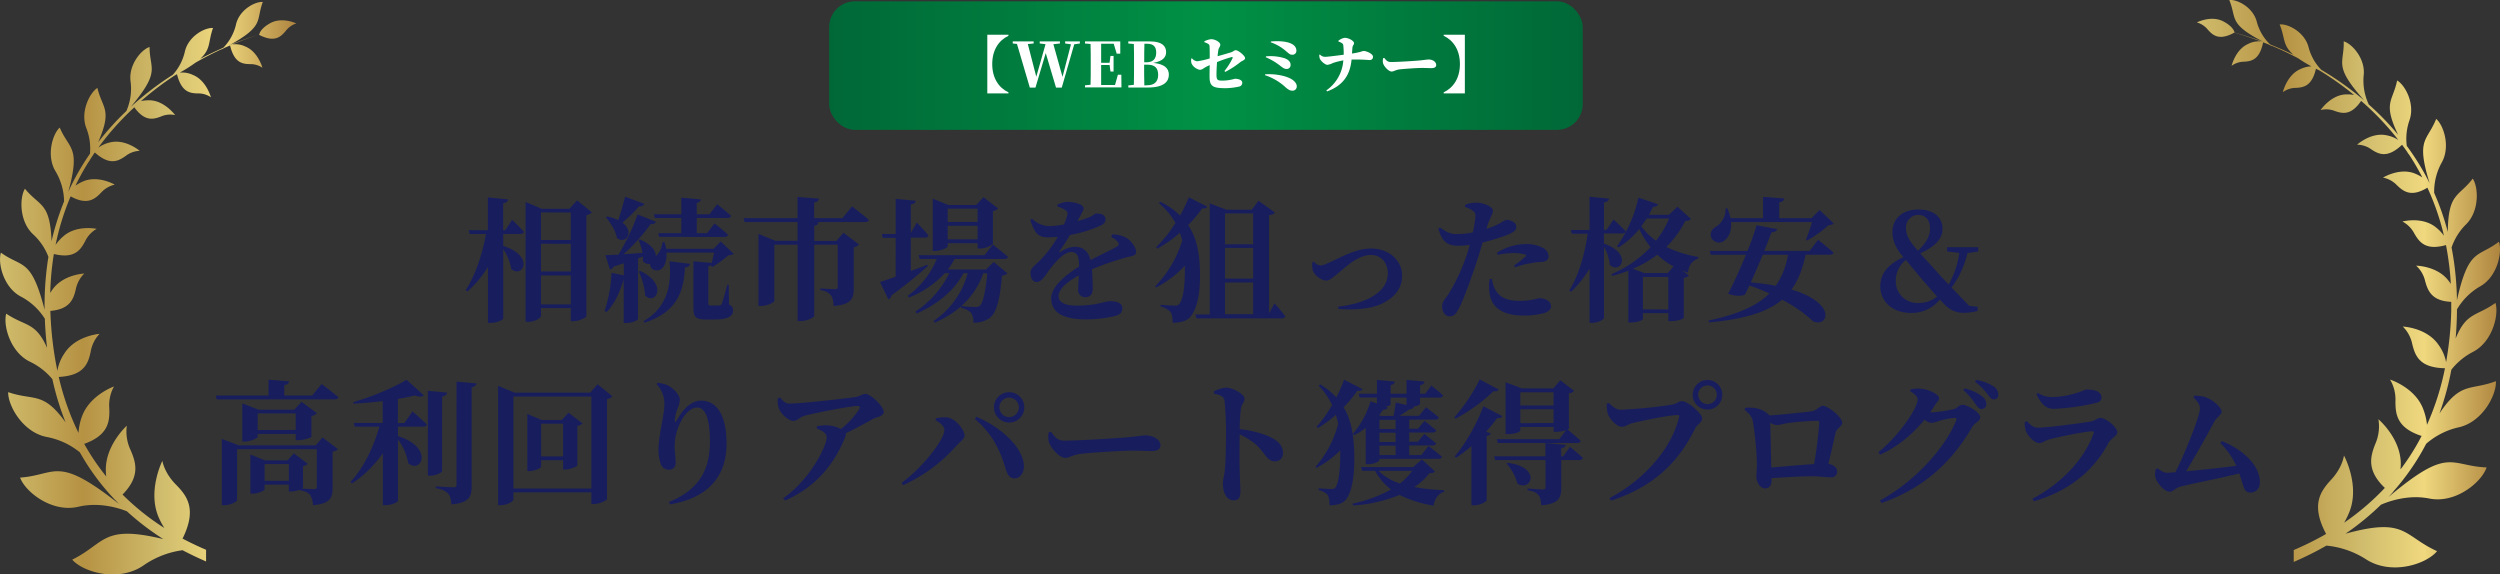 <svg xmlns="http://www.w3.org/2000/svg" xmlns:xlink="http://www.w3.org/1999/xlink" viewBox="0 0 972.35 223.43"><rect x="0" y="0" width="972.35" height="223.43" fill="#333333" stroke="none"/><defs><style>.cls-1{fill:url(#名称未設定グラデーション_12);}.cls-2{fill:url(#名称未設定グラデーション_12-2);}.cls-3{fill:#181e5d;}.cls-4{fill:url(#名称未設定グラデーション_6);}.cls-5{fill:#fff;}</style><linearGradient id="名称未設定グラデーション_12" y1="112.09" x2="115.33" y2="112.09" gradientUnits="userSpaceOnUse"><stop offset="0" stop-color="#d0bd6d"/><stop offset="0.28" stop-color="#b69243"/><stop offset="0.55" stop-color="#d0bd6d"/><stop offset="0.75" stop-color="#efd87e"/><stop offset="1" stop-color="#ae843f"/></linearGradient><linearGradient id="名称未設定グラデーション_12-2" x1="854.44" y1="110.3" x2="972.35" y2="110.3" xlink:href="#名称未設定グラデーション_12"/><linearGradient id="名称未設定グラデーション_6" x1="322.5" y1="25.51" x2="615.59" y2="25.51" gradientUnits="userSpaceOnUse"><stop offset="0" stop-color="#006837"/><stop offset="0.5" stop-color="#009145"/><stop offset="1" stop-color="#006837"/></linearGradient></defs><g id="レイヤー_2" data-name="レイヤー 2"><g id="back"><path class="cls-1" d="M105,9.07c-3.56,2-4.09,3.92-4.17,4.36C97,14.6,93.15,16,89.4,17.51,103,9.92,99.46,8.12,102.21.77c-3-.25-9.24,3.1-10.45,8.89a19.09,19.09,0,0,1-4.9,8.91c-3,1.32-6,2.77-9,4.32,4.29-3.92,3-6.47,5-12-3.2-.27-9.72,3.26-11,9.36a19.93,19.93,0,0,1-4.64,8.82c-1.27.82-2.54,1.65-3.79,2.51a123.15,123.15,0,0,0-11.17,8.75,3.76,3.76,0,0,0-.55.49l-.83.74c11.79-14.16,7.3-14.42,7.29-23.28-3.23,1-8.35,7.07-7.36,13.56a21.71,21.71,0,0,1-1.65,11.33,107.11,107.11,0,0,0-11,12.17c5.65-12.9,1.66-13-.28-21.14-3,1.88-6.82,9.4-4.25,15.77A21.89,21.89,0,0,1,35,59.78c-.49.71-1,1.42-1.44,2.14a93.7,93.7,0,0,0-7,12.7c4.86-17.73.4-16.31-3.33-25-2.82,2.55-5.35,11.08-1.53,17.17a23.58,23.58,0,0,1,3.23,11.54A100.75,100.75,0,0,0,20.06,93.8C19.44,78.53,15.49,80.46,9.7,73.41,7.58,76.86,7.44,86.25,13,91.24a23.18,23.18,0,0,1,5.84,8.67c-.15.89-.29,1.78-.41,2.67a119.09,119.09,0,0,0-1.08,17.9c-5.23-20.34-8.67-16.2-17-22.21-1.27,4.11,1,13.7,8,17.2A24.48,24.48,0,0,1,17.46,124c0,.17,0,.34,0,.51.15,3.61.43,7.21.86,10.8C13.82,125.14,10,127.07,2.42,122c-1.27,4.6,1.59,15.16,9.45,18.79a25.61,25.61,0,0,1,8.5,6.69,107,107,0,0,0,5.15,16.81C16.75,152.06,13.3,156,3.18,152.52,3.07,157.85,9,168.36,18.43,170a28.83,28.83,0,0,1,12.63,5.93,91.06,91.06,0,0,0,13.22,18,5.15,5.15,0,0,0,.38.4c.56.59,1.13,1.17,1.71,1.75C22,176.82,22.14,184.73,7.82,185.76c2,5.53,12.34,13.78,22.69,11.33,8.19-1.94,16,.62,18.85,1.78a102.29,102.29,0,0,0,14.14,10.8c-23.77-5.73-22.38,1.54-35.41,8,4.24,4.88,18.15,9,27.9,2.12A34.57,34.57,0,0,1,71,214q4.5,2.37,9.15,4.37v-4.54c-2.62-1.12-5.21-2.32-7.75-3.63L71,209.49c5.7-11.5,1.77-16.62-2.61-21.05-4.57-4.63-5.24-9.2-5.24-9.2s-6,11.91-1.31,22.27a31.67,31.67,0,0,0,2.06,3.84,96,96,0,0,1-16.25-13c6.91-7,5.29-12.35,3.15-17.28a16.9,16.9,0,0,1-1.48-9.5s-8.81,7.92-8.13,18.21c0,.54.08,1.05.13,1.54-.34-.42-.68-.84-1-1.27a86.41,86.41,0,0,1-7.56-11.41c9.5-3.44,9.93-8.73,9.74-13.88a15.07,15.07,0,0,1,1.84-8.45s-9.91,3.49-12.69,12.32a23,23,0,0,0-1.12,5.74,101.36,101.36,0,0,1-7.68-21.76c9.82-.52,11.43-5.16,12.42-9.84a13.31,13.31,0,0,1,3.46-6.93s-9.4.71-13.75,7.73a16.52,16.52,0,0,0-2.65,6.68,133.71,133.71,0,0,1-2.59-19.87c-.07-1.16-.12-2.31-.15-3.46,7.49-.61,9-4.48,9.89-8.41a11.93,11.93,0,0,1,3.3-6.12s-8.47.34-12.58,6.53c-.23.36-.45.7-.65,1a109.2,109.2,0,0,1,.82-11.13c.16-1.33.36-2.66.58-4,7.91,1.93,10.3-1.41,12.18-5a11.05,11.05,0,0,1,4.46-4.78S29.74,87.31,24.53,92a16.91,16.91,0,0,0-2.91,3.24,99,99,0,0,1,5.85-18.88c6.37,3.54,9.31,1.21,11.86-1.44a10.22,10.22,0,0,1,5.3-3.11S37.93,67.91,32,70.69a16.7,16.7,0,0,0-2.65,1.52,94.61,94.61,0,0,1,5.21-9.41c0,.19-.07.29-.07.29.17-.31.31-.6.47-.9.62-1,1.26-1.94,1.92-2.89,5.78,5.16,9,3.45,12,1.36a9.53,9.53,0,0,1,5.45-2s-5.61-4.79-11.64-3.25a12.9,12.9,0,0,0-4.45,2,107.93,107.93,0,0,1,14-15.68c4,5.56,7.34,4.77,10.4,3.57a9,9,0,0,1,5.47-.54S63.9,39,58,39a15,15,0,0,0-3.17.32c2.9-2.53,5.92-4.91,9-7.15q2-1.42,4.06-2.78l.95-.53c1.72,6.94,5,7.44,8.2,7.48a8.66,8.66,0,0,1,5,1.5s-1.77-6.59-7-8.69a9.7,9.7,0,0,0-5.12-.9,59.35,59.35,0,0,0,6.14-3.89c3.34-1.91,6.75-3.68,10.23-5.28l-.22.2,1.28-.68,2.14-.92c1.61,6.74,4.75,7.22,7.82,7.26a8.21,8.21,0,0,1,4.76,1.41s-1.68-6.24-6.63-8.25a8.9,8.9,0,0,0-5.05-.82q5.1-2.14,10.36-3.83a.51.51,0,0,0,0,.09c6,3.09,8.4.89,10.41-1.54a8.4,8.4,0,0,1,4.11-2.89S109.65,6.42,105,9.07Z"/><path class="cls-2" d="M961.73,136.92c7.74-3.9,10.27-14.55,8.86-19.11-7.37,5.31-11.29,3.51-15.49,13.84q.46-5.4.52-10.82v-.51a24.7,24.7,0,0,1,8.86-8.85c6.86-3.73,8.85-13.39,7.45-17.46-8.17,6.29-11.74,2.27-16.33,22.77A117.18,117.18,0,0,0,954,98.93c-.15-.89-.31-1.77-.49-2.66A23.18,23.18,0,0,1,959,87.41c5.43-5.17,5-14.55,2.76-17.93-5.56,7.24-9.56,5.44-9.71,20.73A100,100,0,0,0,946.74,75a23.65,23.65,0,0,1,2.87-11.65c3.62-6.22.82-14.65-2.08-17.11-3.46,8.77-8,7.49-2.54,25.05a96,96,0,0,0-7.39-12.45c-.49-.71-1-1.41-1.51-2.1a21.84,21.84,0,0,1,1-9.82c2.37-6.45-1.63-13.84-4.75-15.62-1.68,8.25-5.66,8.43.38,21.13a106.67,106.67,0,0,0-11.4-11.78,21.71,21.71,0,0,1-2-11.26c.79-6.52-4.51-12.4-7.76-13.31.26,8.86-4.21,9.27,8,23l-.84-.7a3.79,3.79,0,0,0-.57-.47,123.43,123.43,0,0,0-11.43-8.37q-1.92-1.23-3.89-2.4a19.75,19.75,0,0,1-4.9-8.63c-1.46-6.06-8.1-9.36-11.28-9,2.23,5.44,1,8,5.39,11.79q-4.47-2.17-9.08-4a19,19,0,0,1-5.17-8.71C876.38,2.81,870.08-.32,867.05,0c3,7.21-.48,9.16,13.16,16.21q-5.52-2-11.19-3.56l.08,0s-.19-2.12-4.34-4.32c-4.73-2.49-10.32.39-10.32.39a8.33,8.33,0,0,1,4.2,2.74c2.07,2.35,4.51,4.45,10.37,1.23q5.24,1.49,10.33,3.43a8.85,8.85,0,0,0-5,1c-4.9,2.17-6.38,8.48-6.38,8.48A8.27,8.27,0,0,1,872.64,24c3.08-.14,6.19-.73,7.59-7.55l2,.8,1.46.72-.24-.22q5.28,2.22,10.36,4.9A51.2,51.2,0,0,0,899,25.8a11.14,11.14,0,0,0-4.41,1.13c-5.15,2.28-6.7,8.92-6.7,8.92a8.62,8.62,0,0,1,5-1.67c3.14-.14,6.35-.75,7.87-7.46l1.47.74q2.09,1.27,4.12,2.64c3.19,2.12,6.28,4.41,9.25,6.84a14,14,0,0,0-3.18-.22c-5.88.19-9.85,6.08-9.85,6.08a9,9,0,0,1,5.49.35c3.11,1.1,6.41,1.77,10.28-3.91a107.24,107.24,0,0,1,14.46,15.2,12.73,12.73,0,0,0-4.53-1.81c-6.06-1.33-11.52,3.65-11.52,3.65a9.48,9.48,0,0,1,5.51,1.79c3,2,6.33,3.58,12-1.77.67.91,1.33,1.83,2,2.77l.52.94-.08-.31A93.66,93.66,0,0,1,942.14,69a17.11,17.11,0,0,0-2.71-1.43c-6-2.57-12.6,1.51-12.6,1.51A10.15,10.15,0,0,1,932.22,72c2.63,2.56,5.64,4.79,11.9,1a97.15,97.15,0,0,1,6.44,18.69,16.63,16.63,0,0,0-3-3.16c-5.36-4.46-13.16-2.37-13.16-2.37A11,11,0,0,1,939,90.78c2,3.48,4.49,6.74,12.34,4.54.26,1.31.5,2.63.7,4,.58,3.69,1,7.4,1.17,11.11q-.32-.5-.69-1c-4.3-6-12.78-6.1-12.78-6.1a11.75,11.75,0,0,1,3.5,6c1.07,3.9,2.64,7.73,10.15,8.07,0,1.15,0,2.31,0,3.46a133.36,133.36,0,0,1-2,20,16.79,16.79,0,0,0-2.85-6.6c-4.58-6.87-14-7.25-14-7.25a13.24,13.24,0,0,1,3.68,6.81c1.13,4.64,2.9,9.23,12.73,9.4a102.89,102.89,0,0,1-7,22,22.81,22.81,0,0,0-1.31-5.7c-3-8.73-13.06-11.89-13.06-11.89a15.05,15.05,0,0,1,2.1,8.4c0,5.14.57,10.41,10.17,13.53a86.93,86.93,0,0,1-7.19,11.66c-.32.45-.65.88-1,1.31,0-.49.07-1,.09-1.54.35-10.32-8.69-17.93-8.69-17.93a17,17,0,0,1-1.19,9.55c-2,5-3.44,10.36,3.69,17.16a97.49,97.49,0,0,1-15.83,13.52,33.19,33.19,0,0,0,1.93-3.91c4.39-10.52-2-22.22-2-22.22s-.51,4.59-4.95,9.38c-4.24,4.58-8,9.83-2,21.13l-1.38.79a118.37,118.37,0,0,1-11.21,5.47v4.62a124.52,124.52,0,0,0,12.72-6.34,34.46,34.46,0,0,1,15.23,5.22c10,6.59,23.72,1.95,27.8-3.06-13.22-6-12-13.32-35.63-6.78a102.5,102.5,0,0,0,13.8-11.28c2.86-1.26,10.54-4.07,18.78-2.42,10.42,2.11,20.48-6.5,22.32-12.09-14.34-.55-14.48-8.46-38.19,11.54.55-.58,1.09-1.17,1.63-1.77L931,191a91.5,91.5,0,0,0,6.22-7.87,89.48,89.48,0,0,0,6.41-10.52,28.84,28.84,0,0,1,12.44-6.36c9.37-1.92,15-12.63,14.68-18-10,3.79-13.57,0-21.94,12.55a107.48,107.48,0,0,0,4.62-17A25.78,25.78,0,0,1,961.73,136.92Z"/></g><g id="design"><path class="cls-3" d="M195.73,91v4.63c12.5,4,7.5,12.81,3.12,9a20.73,20.73,0,0,0-3.12-7.76v27c0,.52-2.5,1.71-4.74,1.71h-1.2V103.86a43.43,43.43,0,0,1-8,9.53l-.68-.57c3.9-5.94,6.51-14.12,7.91-21.82h-6.3l-.41-1.46h7.44V76.78l7.87.78c-.16.78-.52,1.25-1.93,1.46V89.54h.83l2.66-4.06s3,2.86,4.63,4.68c-.15.58-.67.84-1.4.84Zm34.48-8.39a4.06,4.06,0,0,1-2.14,1.1V123c0,.47-2.86,1.93-5.15,1.93H222v-5.1H210.42v3c0,.83-2.29,2.34-5,2.34h-1V78.55l6.25,2.66h10.78l3-3.29Zm-19.79,0V93.34H222V82.66Zm0,12.19v10.78H222V94.85ZM222,118.39V107.14H210.42v11.25Z"/><path class="cls-3" d="M283.53,118.44a2.25,2.25,0,0,1,1.56,2.4c0,2.24-2,3.43-7.55,3.43h-3c-4.22,0-4.84-1.19-4.84-4.79V101.62l7.13.63c.31-1.25.63-2.76.89-4H259.21c.21,2.86-.52,5-1.67,6.14s-3.75,1.09-4.48-.62a2.16,2.16,0,0,1-.21-1.1,3.17,3.17,0,0,1-2.81-1.09,10.62,10.62,0,0,0,0-1.77l-1.88.67V124c0,.37-1.77,1.62-4.58,1.62h-1V108.7h0c-1.51,5.16-3.7,9.64-6.61,12.66l-.84-.42a53.41,53.41,0,0,0,2.71-14.84l4.79,1V102.4c-1.25.42-2.6.84-4,1.3a1.89,1.89,0,0,1-1.4,1.15l-1.77-5.62c1.14,0,3-.11,5.1-.21A88.72,88.72,0,0,0,248,83.39l7.13,2.87c-.26.62-.93,1-2,.83a75.33,75.33,0,0,1-10.57,11.77c2.24-.16,4.74-.31,7.34-.52a24.4,24.4,0,0,0-1.56-5l.57-.21c4.53,1.93,6.15,4.48,6.2,6.46a8.7,8.7,0,0,0,2.55-5.42l.78,0a18.7,18.7,0,0,1,.68,2.61h18.38l2.82-2.87,5,4.79c-.42.42-.94.53-2,.58a49.8,49.8,0,0,1-6.15,4.53l-.57-.31.1-.37a2.51,2.51,0,0,1-1.19.47V118c0,.58.15.84,1,.84h1.78a10.41,10.41,0,0,0,1.56-.06c.41,0,.57-.1.88-.67.42-.94,1.25-4.06,2.14-7.35h.57ZM250.61,79.28c-.2.62-.88,1-2.08,1a49.1,49.1,0,0,1-6.46,6.3c4.85,3.54,1.46,8.7-2.13,6-.47-2.81-2.5-6-4.32-8.07l.52-.31a17.53,17.53,0,0,1,4.32,1.4c.88-2.55,1.87-6,2.65-9.11ZM249,105.37c11,5.16,6,13.59,1.93,9.58a27.43,27.43,0,0,0-2.5-9.37Zm1.3,19.53c9.58-5.57,10.89-14.63,10.1-23.28l8,1c-.2.83-.72,1.3-2,1.41-.47,9-2.71,17.18-15.73,21.5Zm4-41.56H265V76.88l7.65.68c-.1.63-.47,1.09-1.66,1.36v4.42h4.94l3-3.9s3.39,2.65,5.42,4.53c-.16.57-.68.83-1.41.83H271v5.88H275l2.92-3.8s3.28,2.55,5.25,4.43c-.1.57-.62.83-1.35.83H256.39L256,90.68h9V84.8H254.73Z"/><path class="cls-3" d="M331.38,80.27s4.06,3.07,6.56,5.26c-.15.57-.73.83-1.51.83H317.21l1.15.11c-.1.67-.42,1.14-1.67,1.35v5.89h8.6l2.76-3.18,6.09,4.58a3.79,3.79,0,0,1-2.08,1.09v15.94c0,4-.94,6.3-7.81,6.87-.16-1.92-.37-3.28-1.1-4.21a6.25,6.25,0,0,0-4.11-1.93v-.68s4.48.26,5.67.26c.89,0,1.1-.31,1.1-1V95.16h-9.12v27.71c0,.62-2.86,2-5.2,2h-1.25V95.16h-9.07V117c0,.63-2.65,2-5.26,2H295v-28l6.56,2.66h8.65V86.36H289.61l-.41-1.51h21V76.62l8.33.63c-.11.73-.47,1.25-1.88,1.51v6.09h11Z"/><path class="cls-3" d="M360.9,103.5a175.64,175.64,0,0,1-14.16,11.35,2.08,2.08,0,0,1-1.2,1.61l-3.28-6.77c1.3-.41,3.43-1.14,6.09-2.08V92.51h-5L343,91h5.36V77.35l7.81.73c-.1.73-.47,1.25-1.92,1.41V90.58l2.34-4a61.18,61.18,0,0,1,4.53,5c-.16.58-.63.84-1.36.84h-5.51v13c2.08-.78,4.27-1.66,6.45-2.5Zm25.62-1.62,5.32,4.43a3.26,3.26,0,0,1-2.14.88c-.78,9.85-2.24,14.69-4.95,16.62a10.14,10.14,0,0,1-6.19,1.66,6,6,0,0,0-.89-3.8,7,7,0,0,0-3.85-1.87v-.68a38.6,38.6,0,0,1-10.32,6.4l-.41-.67a32.69,32.69,0,0,0,13.28-18.59h-1.62c-3.59,6.77-10.05,12-18.17,15.67l-.57-.73a37.66,37.66,0,0,0,13.17-14.94h-1.72a37.49,37.49,0,0,1-13.95,9.47l-.47-.67a33.57,33.57,0,0,0,11.3-14.32h-6.62l-.41-1.51h25.62l3.23-4.12s3.64,2.81,5.88,4.79c-.15.57-.67.84-1.45.84H371.26a27.59,27.59,0,0,1-2.6,4.06H383.5Zm-17.91-6.09c0,.52-2.55,1.82-5,1.82h-.83V77.3l6.09,2.4H379.7l2.81-3,5.68,4.38a3.33,3.33,0,0,1-2,1V94.8c0,.47-2.86,1.87-4.95,1.87h-1V94.59H368.61Zm0-14.64v5.16h11.61V81.15Zm11.61,11.93V87.82H368.61v5.26Zm2.24,13.18a30.22,30.22,0,0,1-8.59,12.81c1.67.15,4.27.31,5.31.31A2.93,2.93,0,0,0,381,119c1.25-1,2.29-5.26,3-12.7Z"/><path class="cls-3" d="M432.61,91.21a10.48,10.48,0,0,1,5.2,1.14c1.83,1,4.07,3.59,4.07,5.63,0,1.56-1.51,1.51-4.12,2.23a108.89,108.89,0,0,0-13.07,4.54c.26,2.86.31,5.83.31,7.7s-.93,3.13-2.76,3.13a2.7,2.7,0,0,1-2.91-2.92c0-1.35.15-3.33.26-5.52-4.38,2.34-7.87,5.26-7.87,8.07,0,2.09,2,3.65,7.09,3.65,7.75,0,10.83-1.72,12.86-1.72,2.55,0,4.84.57,4.84,2.76,0,1.46-.62,2.34-2.5,2.92a47.94,47.94,0,0,1-11.77,1.4c-10.2,0-13.38-3.64-13.38-8.17s5.52-9.07,10.83-12.4c-.05-4.11-.68-5.62-3.12-5.62-2.66,0-5.89,3.69-7.71,6s-3.49,5.52-5.47,5.67c-1.77.06-2.55-1.51-2.6-3.59-.06-1.77,1.71-2.81,3.75-4.9a43.68,43.68,0,0,0,6.87-9.11,35.36,35.36,0,0,1-4.11.21c-4.12,0-5.16-2.66-6.62-6.77l.78-.42a9.84,9.84,0,0,0,7.19,2.81,39.82,39.82,0,0,0,5.16-.62,19.22,19.22,0,0,0,1.25-3.54,1.58,1.58,0,0,0-.73-2.09,12.81,12.81,0,0,0-3.13-1.4l.05-.68a10.72,10.72,0,0,1,3.81-1.09c2.23,0,6.4.73,6.4,2.55,0,.73-.42,1.15-.88,2.13L419.07,86a41.69,41.69,0,0,0,4.53-1.51c1.77-.73,2.24-1.46,2.91-1.46,1.88,0,3.49.57,3.49,2.39,0,.79-.47,1.62-1.87,2.3a50.16,50.16,0,0,1-12,3.69,65.7,65.7,0,0,1-4,6.2c-.21.37-.05.63.36.37a10.21,10.21,0,0,1,5.63-2c3.23,0,5.31,1.93,6,5.16,3.59-1.87,7.86-3.8,10.21-5.21.93-.52,1-1.14.36-1.93a9.06,9.06,0,0,0-2.55-1.87Z"/><path class="cls-3" d="M469.57,80.37c-.31.52-.78.84-2,.68a49.22,49.22,0,0,1-5.46,6.51c3.38,5,4.37,10.83,4.58,17.13.26,7.14-.47,14.27-3.44,18.23-1.4,1.88-3.85,2.6-7.18,2.6,0-2.08-.26-3.59-1-4.37a7.79,7.79,0,0,0-3.7-1.93v-.67s3.7.31,5.68.31a1.78,1.78,0,0,0,1.71-.78c1.62-2.19,2.09-7.61,2.09-13.49v-1.25a41.81,41.81,0,0,1-11.2,8.49l-.36-.47a44,44,0,0,0,10.52-17.81c-.26-1-.58-2-.89-3a48.55,48.55,0,0,1-8.8,6.15l-.47-.53a52.63,52.63,0,0,0,7.55-9.47A28.28,28.28,0,0,0,450.72,79l.57-.52A30.22,30.22,0,0,1,459,83.81a65.8,65.8,0,0,0,3.39-7.08ZM495.72,118a62,62,0,0,1,4.16,5c-.15.57-.62.83-1.35.83H465.36l-.42-1.51h5.57V79.07l6.46,2.5h9.89l2.61-3.49,6.4,4.58c-.36.58-1,.89-2.29,1v38.17ZM476.45,83V95h10.93V83Zm10.93,13.43H476.45v11.93h10.93Zm-10.93,25.78h10.93V109.85H476.45Z"/><path class="cls-3" d="M511,101.78a3.84,3.84,0,0,0,2.61,1.46,5.43,5.43,0,0,0,2.08-.58c5-2,11-6,17.65-6,7.24,0,12,5,12,10.42s-3.17,8.54-7.13,10.67c-4.48,2.5-11.93,2.92-17.66,2.4l-.1-.89c10.26-1.14,19.32-5.26,19.32-13,0-3.7-2.34-7.09-6.61-7.09-5.37,0-10.68,5.58-12.81,7.19-2.24,1.82-3.18,2.76-4.54,2.76-1.87,0-4.53-2-5.2-3.91a8.48,8.48,0,0,1-.16-3.22Z"/><path class="cls-3" d="M578.19,89a30.25,30.25,0,0,0,5.42-2.3,8.73,8.73,0,0,1,2.29-1.19c1.3,0,3.86.73,3.86,2.76,0,1.45-1.15,2.29-5,3.64a75.63,75.63,0,0,1-8.13,2.4c-.62,2.18-1.3,4.63-2.08,6.87-1.93,5.94-5.21,15.26-7.24,19-.94,1.77-1.66,2.86-3.59,2.86-1.56,0-2.81-1.71-2.81-3.85s1.3-2.86,2.76-5.31a73.42,73.42,0,0,0,6.71-14.48c.42-1.2.84-2.65,1.25-4.17a31.89,31.89,0,0,1-4.21.37c-4,0-6.36-1-8-6.67l.62-.46c2.71,1.92,4.22,2.55,6.41,2.55a31.15,31.15,0,0,0,6.4-.63,55.37,55.37,0,0,0,1-6c0-1.3-.1-1.72-1-2.39a9.88,9.88,0,0,0-3.07-1.52l.05-.78a10.22,10.22,0,0,1,4.27-.88c3.18,0,6.51,1.66,6.56,3.07s-1.09,2.4-2.29,6.35Zm2.09,19.47a11.46,11.46,0,0,0,1.61,4.69c2,3,5.05,3.85,9.27,3.85,4.59,0,6.56-1,7.61-1,2,0,4.47.94,4.47,3.18,0,1.36-1.3,2.29-3.38,2.76a30,30,0,0,1-7.45.78c-8,0-12.55-3.23-13.12-9.06a17,17,0,0,1,.1-5.15Zm1.92-10.15a21,21,0,0,1,11.15-3.39,14.15,14.15,0,0,1,6.77,1.46,3.94,3.94,0,0,1,2.19,3.23c0,1.46-1,2.24-3.23,2.29a19.18,19.18,0,0,0-3.44.42,30.77,30.77,0,0,0-6.35,1.66l-.47-.67a44.43,44.43,0,0,0,4.58-3.6c.26-.31.16-.57-.26-.73a16.59,16.59,0,0,0-4.48-.57,37.47,37.47,0,0,0-6.14.68Z"/><path class="cls-3" d="M623.86,94.75c11.35,3.9,6.41,12.13,2.24,8.28a16.8,16.8,0,0,0-2.24-7v27.6c0,.62-2.4,1.93-4.48,1.93h-1.14V104.49a42.37,42.37,0,0,1-7.19,9l-.68-.57c3.75-6,6-14.17,7.14-22h-6.15l-.42-1.46h7.3V76.52l7.55.73c-.11.78-.47,1.25-1.93,1.46V89.38h1l2.71-4s3.07,2.76,4.74,4.59c-.16.57-.63.83-1.35.83h-7.14Zm33.8-9.64c-.37.57-.89.73-2.19.84a39.49,39.49,0,0,1-7.34,10.1,45.63,45.63,0,0,0,12.5,3.9l-.11.58c-2.44.93-3.69,2.65-4,5.52-.73-.26-1.46-.52-2.18-.84l2.55,1.93a3.48,3.48,0,0,1-2,1V123.6c0,.26-1.93,1.3-5,1.3h-1v-3.12H639v2.29c0,.36-1.77,1.35-4.68,1.35h-1v-20.1a63.62,63.62,0,0,1-6.2,2l-.37-.68a46.45,46.45,0,0,0,15.21-10.47,37.3,37.3,0,0,1-4.37-7.08,34,34,0,0,1-8,7.13l-.68-.46a51.44,51.44,0,0,0,8.33-18.91l7.66,2.61c-.21.62-.89,1-2,1a34.18,34.18,0,0,1-1.56,3.08h7.76l3.33-3.13Zm-6.77,18.49a27.31,27.31,0,0,1-6.3-4.53,46.31,46.31,0,0,1-9.43,5.47l4.43,1.66h9.06ZM640.47,85c-.67,1-1.35,2-2.08,3a24.26,24.26,0,0,0,5.68,5.62,34.91,34.91,0,0,0,5.1-8.64Zm8.39,35.36V107.71H639v12.61Z"/><path class="cls-3" d="M707.13,93.24s3.75,3,6,5c-.11.57-.68.83-1.46.83h-9.38c-1.19,5.47-2.86,10-5.52,13.54,17.87,5.31,14.33,14.89,8.44,12.39a54.28,54.28,0,0,0-12.08-8.43c-5.63,4.79-14.38,7.5-28.39,8.85l-.2-.78c11.09-2.34,18.64-5.52,23.64-10.52-2.45-1.09-5-2.14-7.76-3.07-.62,1.3-1.2,2.5-1.72,3.54-1.46.68-4.06.62-6.56-.37,1.93-3.59,4.63-9.53,6.93-15.15h-13.7l-.42-1.46h14.69a93,93,0,0,0,3.54-10l8,1.46c-.16.73-.73,1.25-2.19,1.3-.62,1.77-1.61,4.33-2.81,7.19h17.66Zm-33.85-6.88c.31,3.54-.94,6-2.61,7.24a3.33,3.33,0,0,1-5.1-1.2c-.73-1.92.41-3.49,2-4.32A8,8,0,0,0,671.14,81h.68a22,22,0,0,1,1.25,3.85h12.65V76.57l8.23.63c-.1.72-.52,1.25-1.93,1.51v6.14h12.5l3.18-3.18,5.52,5.26a2.83,2.83,0,0,1-2,.63,45.68,45.68,0,0,1-8.39,6l-.46-.31a69.93,69.93,0,0,0,2.39-6.88Zm12.34,12.71c-1.46,3.54-3.13,7.45-4.64,10.73,3.6.36,6.83.78,9.69,1.35a29.52,29.52,0,0,0,4.74-12.08Z"/><path class="cls-3" d="M765.24,98.44a36.46,36.46,0,0,1-6.2,13.39c2,2.13,4.22,4.37,6.87,7.13l3.28.37-.05,1.61a21.28,21.28,0,0,1-4.89.73,9.89,9.89,0,0,1-7.4-2.71c-.83-.83-1.61-1.61-2.34-2.45a14.14,14.14,0,0,1-11.2,5.21c-7.65,0-12-4.79-12-10.36,0-4.69,2.71-8.44,9-11.35l-.67-.78c-2.61-3.23-3.6-6-3.6-9,0-5.37,4.12-8.75,10.11-8.75s9.37,3.07,9.37,7.45c0,4.06-2.86,6.87-8.65,9.63,1.1,1.25,2.5,2.81,4.54,5,2.44,2.76,4.47,5,6.51,7.08a34.12,34.12,0,0,0,4.11-12.24l-4.74-.62V96.15h12.13v1.67Zm-11.83,16.88c-2.24-2.45-4.27-4.85-6.14-7-2.76-3.28-4.38-5.26-6-7.19a10.07,10.07,0,0,0-3.91,8,8.36,8.36,0,0,0,8.75,8.7A11.14,11.14,0,0,0,753.41,115.32ZM741.33,88.65c0,1.93.52,3.7,2.45,6.25.68.89,1.35,1.67,2.14,2.61,2.91-2.66,4.73-5.32,4.73-8.65s-1.71-5.26-4.53-5.26A4.78,4.78,0,0,0,741.33,88.65Z"/><path class="cls-3" d="M125.07,149.35s4.07,3,6.57,5.15c-.16.58-.73.84-1.46.84H84.3l-.42-1.51h20.57v-6.15l8,.63c-.1.73-.47,1.25-1.87,1.45v4.07h10.83Zm.37,20.78,6,4.53a3.29,3.29,0,0,1-2.09,1v14.16c0,3.86-.93,6.1-7.65,6.67a7.71,7.71,0,0,0-1.1-4c-.78-.83-1.77-1.46-4.21-1.87v-.11a9.26,9.26,0,0,1-3.13.68h-.94v-2.71h-9.42v1.82c0,.47-2.45,1.72-4.74,1.72h-.78V176.79l5.73,2.29h8.69l2.5-2.76,5.42,4.07a3,3,0,0,1-1.87.93v8.34c0,.1-.16.2-.42.36,1.46.1,4,.21,4.79.21s1-.31,1-.94V174.71h-31V194.5c0,.62-2.6,2-5,2h-.94V170.7l6.51,2.5h30ZM115,171.22v-2.45H100.23v1.15c0,.47-2.71,1.82-5.15,1.82h-.84V156.9l6.3,2.45h13.91l2.81-3.08,6,4.43a3.45,3.45,0,0,1-2.13,1.09v8.08c-.06.36-3.18,1.35-5.11,1.35Zm0-4V160.8H100.23v6.46Zm-2.66,19.79v-6.51h-9.42v6.51Z"/><path class="cls-3" d="M160.43,160s3.54,3.08,5.62,5.11c-.15.57-.73.83-1.46.83H154.8v3.65c14.12,4.53,9.07,14.79,4,10.62a22.11,22.11,0,0,0-4-9.27v23.8c0,.42-2,1.72-4.89,1.72h-1V176.27a44.81,44.81,0,0,1-12,11.77l-.58-.62c5.21-5.58,9.07-13.8,11.2-21.46H138l-.41-1.46h11.25V156c-3.75.47-7.66.83-11.36,1l-.1-.62c7.24-2,16.3-5.89,20.73-8.7l6.77,6.14c-.63.52-1.88.58-3.6,0-1.87.47-4.06.94-6.51,1.36v9.37h2.5Zm11.51,23.28c0,.52-2.45,1.72-4.53,1.72h-1V152l7.49.68c-.1.73-.57,1.3-1.92,1.51Zm13.38-34.16c-.1.78-.62,1.3-1.87,1.51V189c0,4.22-.94,6.56-7.87,7.19-.15-1.93-.47-3.34-1.3-4.22s-2.08-1.62-4.79-2.09v-.72s5.73.36,6.93.36c.88,0,1.14-.26,1.14-.94V148.41Z"/><path class="cls-3" d="M238.17,154.14a3.39,3.39,0,0,1-2.08,1.09v38.9c-.1.47-2.92,1.93-5.16,1.93H230v-4.58H199.69v2.76c0,.78-2.4,2.24-4.95,2.24h-1v-46.4l6.46,2.65h29.32l2.91-3.28ZM230,190V154.24H199.69V190Zm-3.44-25.31a3.9,3.9,0,0,1-2,1V181c-.05.47-2.81,1.61-4.63,1.61H219V179h-8.54v2.45c0,.57-2.29,1.77-4.59,1.77h-.78V161l5.58,2.35h7.81l2.65-2.82ZM219,177.52V164.81h-8.54v12.71Z"/><path class="cls-3" d="M255.35,149.4l.32-.47a11.8,11.8,0,0,1,3.8.83c2.6,1.2,4.94,3.91,4.94,5.68a9.08,9.08,0,0,1-.93,3.59,20.8,20.8,0,0,0-1.05,4.27c-.05,1,.32,1,.79.16,2.7-4.84,5.93-7.65,9.47-7.65,5.94,0,9.9,5.46,9.9,16.71,0,11.82-6.15,21-22,23.65l-.41-.94c13.69-5.47,15.93-15,15.93-23.65,0-9.16-1.93-13.07-5-13.07-2,0-4.53,1.88-6.3,5.47a20.79,20.79,0,0,0-2.4,9.58c0,2.45.37,4.22.37,6.57a2.44,2.44,0,0,1-2.6,2.55,3.26,3.26,0,0,1-3.18-2.24,15.76,15.76,0,0,1-.89-5.68c0-5,2.29-13.75,2.29-17.18A11.13,11.13,0,0,0,255.35,149.4Z"/><path class="cls-3" d="M303.36,154.61c1.46,1.61,2.14,2.34,3.8,2.34,4.79,0,21.72-2,25.42-2.5,1.92-.26,2.71-1.25,4-1.25,2,0,7.13,4.79,7.13,7,0,1.82-2.86,2-4.11,2.71-2.29,1.3-6.36,3.54-10.68,5.62a1.73,1.73,0,0,1-.1,1.25c-4.22,10.57-11.2,19.48-23.49,24.9l-.73-.89c10.1-6.87,16.93-20.21,16.93-23.64,0-1.67-1.77-2.61-3.91-3.54l.11-.79a14,14,0,0,1,3.64-.41,12.58,12.58,0,0,1,5.68,1.46,32,32,0,0,0,7.08-7.66c.52-1,.21-1.3-.78-1.3-2.19,0-15.26,2.45-20.42,3.8-2,.57-2.76,2-4.32,2-1.93,0-4.89-2.71-5.67-4.84a8.88,8.88,0,0,1-.37-4Z"/><path class="cls-3" d="M363.87,163.46l.16-.78a15.79,15.79,0,0,1,4-.36c3.59.2,7.13,4.84,7.13,7.13,0,1.3-1.61,2.19-2.81,3.54a62.46,62.46,0,0,1-21.09,15.73l-.63-.89c8.12-5.88,16.67-16.87,16.67-20.52C367.31,165.86,365.8,164.45,363.87,163.46Zm30.83,22.6c-2.14.06-3-1.66-3.75-4.32-2.24-7.4-5.57-13.59-11.82-18.8l.62-.83c8.86,3.64,18.18,11.56,18.49,19.06C398.34,183.77,396.83,186.06,394.7,186.06Zm-8.12-27.65a5.91,5.91,0,1,1,5.93,5.94A5.92,5.92,0,0,1,386.58,158.41Zm2.13,0a3.78,3.78,0,1,0,3.8-3.75A3.76,3.76,0,0,0,388.71,158.41Z"/><path class="cls-3" d="M408.75,167.89c1.57,2.08,2.45,3.49,5.21,3.49,5.57,0,21.3-1,24.48-1.3,3.49-.32,5.83-.73,7.08-.73,3.13,0,5.83,1.61,5.83,3.85,0,1.51-1.25,2.24-3.43,2.24s-3.91-.16-7.55-.16c-4,0-15.63.73-19.64,1.2-3.75.36-4.53,1.61-6.51,1.61s-5.26-3.38-6.2-5.93a8.54,8.54,0,0,1-.15-4Z"/><path class="cls-3" d="M472.07,152.26a12.46,12.46,0,0,1,4.74-1.51c2.61,0,7.24,2.56,7.24,4.27,0,1.51-1.14,2-1.41,4a64.78,64.78,0,0,0-.46,7.87c5.2.57,10.05,2,13,3.69,2.29,1.36,3.81,2.92,3.81,5.68a3,3,0,0,1-3,3.18c-3.33,0-3.54-2.87-7.55-6.57a27.65,27.65,0,0,0-6.25-3.9c-.15,5.52-.1,12.19.06,16.66.1,2.66.2,4.43.2,5.16,0,2.71-.57,3.8-2.65,3.8-2.71,0-4.17-2.81-4.17-6.66,0-1.41.47-2.61.73-4.9.42-3.91.47-10.88.47-14a116.88,116.88,0,0,0-.57-13.23c-.32-1.72-1.93-2.29-4.06-2.65Z"/><path class="cls-3" d="M529.92,151.33c-.26.52-.72.78-2,.67a50.28,50.28,0,0,1-5.32,6.41c3.08,5.1,3.91,11,4.12,17.45.21,7-.37,14.32-3,18.17-1.25,1.77-3.54,2.5-6.62,2.5,0-2.08-.31-3.49-.88-4.22a7,7,0,0,0-3.33-1.66v-.73s3.33.26,5,.26a1.58,1.58,0,0,0,1.57-.68c1.4-2.08,1.82-7.81,1.82-13.7v-.62a38.27,38.27,0,0,1-9.22,6.77l-.41-.42a40.26,40.26,0,0,0,8.8-16.72c-.26-1.19-.52-2.34-.89-3.48a43,43,0,0,1-7,5.15l-.47-.52a48.43,48.43,0,0,0,6-8.44,27.43,27.43,0,0,0-5.2-7.5l.57-.52a29,29,0,0,1,6.3,5.06,61.07,61.07,0,0,0,3-6.88Zm28.18,32c-.37.52-.89.68-2.14.73a24,24,0,0,1-5.88,5.37,75.16,75.16,0,0,0,11.61,1.19v.63c-2.24.73-3.64,2.65-4.11,5.41a45.18,45.18,0,0,1-13.23-4.16,57.89,57.89,0,0,1-18.07,4.11l-.26-.73a53.35,53.35,0,0,0,15-5.52,22,22,0,0,1-6.2-7.24h-5l-.47-1.45h20.26l3.43-3Zm-29.68-30.2h7.13v-5.37l6.93.63c-.06.68-.42,1.14-1.62,1.4v3.34h6.2v-5.37l7,.63c-.1.62-.47,1.2-1.72,1.4v3.34h2l2.35-3.18s2.81,2.19,4.58,3.85a1.25,1.25,0,0,1-1.36.84h-7.6v2.44c0,.27-.73.79-2.45,1H550a1.83,1.83,0,0,1-1.87,1.14c-1,.73-2.4,1.67-3.8,2.5h7.6l2.71-3.33s3.12,2.29,5,4c-.16.57-.68.83-1.4.83H548.1v3.54h3.39l2.55-3.07s2.76,2.14,4.58,3.7c-.16.57-.68.83-1.41.83H548.1v3.6h3.33l2.56-3.08s2.76,2.19,4.58,3.7c-.16.57-.68.83-1.41.83H548.1V177h4.69l2.81-3.54s3.23,2.45,5.21,4.16c-.11.58-.63.84-1.36.84H536.54v.47c0,.36-1.67,1.61-4.43,1.61h-.94V166.43a23.9,23.9,0,0,1-4.47,2.81l-.47-.57a34.54,34.54,0,0,0,6.82-12.6l2.5.88v-2.34h-6.77Zm7.75,30a20.86,20.86,0,0,0,8.34,4.9,23.3,23.3,0,0,0,4.74-4.9Zm4.69-25.83c0,.21-.57.63-1.93.89l.84.31c-.26.57-.63.89-1.88.89a21.5,21.5,0,0,1-1.51,2.08l.78.31H542a51.06,51.06,0,0,0,.83-5.21l4.22.94v-2.86h-6.2Zm1.93,6h-6.25v3.54h6.25Zm0,5h-6.25v3.6h6.25Zm0,5.05h-6.25V177h6.25Z"/><path class="cls-3" d="M582.88,151.48c-.26.52-.73.84-2,.68a64.8,64.8,0,0,1-14.79,10.68l-.47-.52a68.33,68.33,0,0,0,9.9-14.74Zm1.46,10.37c-.26.52-.68.83-2,.73a60.62,60.62,0,0,1-4.32,5.31l1.82.67c-.15.47-.68.84-1.61,1.05v25c-.06.46-2.4,1.92-4.85,1.92h-1.09V173.51a46.88,46.88,0,0,1-6,4.53l-.52-.52c4.79-5.52,9.16-14,11.14-19.53Zm26.3,11.92s3.12,2.55,5,4.32c-.16.58-.68.84-1.41.84h-7v10.73c0,4.11-.94,6.3-7.81,6.87-.1-1.77-.31-3.07-1.09-4s-1.72-1.46-4.22-1.82V190s5,.36,6,.36c.78,0,1-.26,1-.83V178.93H581.53l-.42-1.46h19.95v-5.16L609,173c-.1.73-.62,1.15-1.77,1.3v3.18H608Zm-.42-7.13c0,.1-.21.26-.52.41.84.68,3.39,2.82,5.11,4.43-.16.57-.68.83-1.41.83H582.57l-.42-1.51h24.32l2.61-3.49a10.84,10.84,0,0,1-3.8.63h-1v-1.88H591.32v1.41c0,.36-1.77,1.36-4.74,1.36h-1V148.67l6.35,2.4h12.19l2.76-3.18L612.2,152a2.49,2.49,0,0,1-2,.94ZM586.42,180c13.44,1.72,9,11.56,3.75,8.07a19.06,19.06,0,0,0-4.22-7.76Zm4.9-27.44v5.15h12.91v-5.15Zm12.91,12v-5.37H591.32v5.37Z"/><path class="cls-3" d="M630.37,159.35a180.27,180.27,0,0,0,20.1-2c2.14-.47,2.24-1.31,3.7-1.31,2.39,0,7.86,4.79,7.86,6.67,0,1.72-1.92,2.29-2.76,4-6.25,12.7-15.78,22.55-32.65,28l-.62-1c14.21-7.44,24.58-20.25,27.08-31.66.1-.47-.11-.62-.47-.62-3.49,0-15,2.44-18,3.22-1.2.32-2.5,1.36-3.7,1.36-2.34,0-5.15-3.44-5.67-5.37a13.65,13.65,0,0,1-.32-3.64l.73-.31C627.14,158,628.44,159.35,630.37,159.35Zm28-5.84a5.75,5.75,0,1,1,5.72,5.78A5.71,5.71,0,0,1,658.34,153.51Zm2.13,0a3.62,3.62,0,1,0,3.59-3.59A3.62,3.62,0,0,0,660.47,153.51Z"/><path class="cls-3" d="M678.9,158.57c3.18-.16,6,.1,8.75,2.44a1.7,1.7,0,0,1,.52.58c5.1-.37,14.48-1.31,16.61-1.67s2.81-2.08,4.27-2.08c1.88,0,7.45,4.32,7.45,6.56,0,1.51-2.19,2.13-2.6,4-.63,2.91-1.72,7.55-2.76,12,1.77.31,3.38,1.35,3.38,2.86a2.17,2.17,0,0,1-2.39,2.4c-1.72,0-4.54-.42-7.4-.42-4,0-10.1.36-15.73.73v1c0,1.61-.62,3-2.55,3-1.72,0-3.33-2.29-3.33-4.64,0-1.35.26-3.33.21-5.2a125.88,125.88,0,0,0-1.57-16.2c-.41-1.88-1.19-2.81-3.28-4.64Zm26.66,21.92a150.21,150.21,0,0,0,2-16c0-.57-.15-.83-.73-.83a108,108,0,0,0-11.35.88c-1.67.26-3.38.79-4.43.79a6,6,0,0,1-2.55-.89c.16,4.06.31,13.38.42,17.39C693.69,181.43,700.62,180.8,705.56,180.49Z"/><path class="cls-3" d="M760,159.09c1.3-.42,2.19-1.67,3.33-1.67,1.56,0,6.87,2.76,6.87,4.9,0,1.45-2,2-3,3.54-7.66,13.28-18.39,23.85-35.42,29.79l-.62-1c13.23-7.09,25.31-20.26,29.68-31.15.26-.73,0-1-.62-1a37.17,37.17,0,0,0-6.36,1.31,9.1,9.1,0,0,1-2.91.67,4.8,4.8,0,0,1-2.4-1.25c-4.53,5.52-10.57,10.68-17.29,13.59l-.67-.93c8.43-6.93,15.25-17.24,15.25-20.57,0-1-1.25-2.24-2.91-3.13l.15-.73a11.89,11.89,0,0,1,3.65-.31c3.44.16,7.45,2.34,7.45,3.65,0,1.14-.68,1.35-1.57,2.7-.57,1-1.25,1.93-1.92,2.92A51.72,51.72,0,0,0,760,159.09Zm4.06-8a16.52,16.52,0,0,1,7,3.17,3.78,3.78,0,0,1,1.51,2.92,1.85,1.85,0,0,1-1.88,1.93c-.88,0-1.51-.73-2.39-2a25.48,25.48,0,0,0-4.69-5.37Zm4.53-3.33a17.72,17.72,0,0,1,6.77,2.5,3.84,3.84,0,0,1,1.87,3.22,1.68,1.68,0,0,1-1.71,1.88c-1,0-1.62-.83-2.61-2.14a23.64,23.64,0,0,0-4.79-4.79Z"/><path class="cls-3" d="M787.52,164.14l.78-.37c1.51,1.57,2.5,2.56,4.48,2.56,3.18,0,16.35-1.67,20.31-2.4,1.93-.31,2.66-1.41,3.8-1.41,2.14,0,6.62,3.6,6.62,5.63,0,1.4-2.4,2.18-3.55,4.32-4.84,9.11-13.48,18-28.9,22.5l-.57-1c12.81-6.72,20.78-16.88,23.75-25.31.2-.68,0-.94-.63-.89-2.81.1-13.38,2.19-16.66,3.18-1.57.41-2.56,1.4-3.7,1.4-2.19,0-4.79-3.17-5.31-4.79A9.2,9.2,0,0,1,787.52,164.14Zm27.6-7.4a87.23,87.23,0,0,1-16.2,2.29c-3.28,0-5-1.92-6.87-5.72l.57-.47a9.9,9.9,0,0,0,5.73,1.56,31.87,31.87,0,0,0,9.12-1.51c2.6-.73,3.38-1.41,4.11-1.41,3.49,0,5.78,1,5.78,3.13C817.36,155.65,816.79,156.38,815.12,156.74Z"/><path class="cls-3" d="M864.22,171.58c7.61,3,14.74,9.12,14.74,15.94,0,2.71-1.72,4.06-3.59,4.06-2.81,0-2.6-2.29-4.43-7.44-7.34,1.87-19.37,4.16-23.17,5.2-1.15.26-2.71,1.93-3.8,1.93-2.4,0-5.63-4-5.78-6.3a9,9,0,0,1,.26-2.5l.67-.31c1.62,1.14,2.71,1.72,3.7,1.72.42,0,1.61-.11,3.28-.21,3.8-7.55,9.53-21.82,9.53-24.79,0-1.36-.73-2.55-2.45-4.27l.26-.73a15.45,15.45,0,0,1,4.12.52c3.18,1,6.51,4.11,6.51,5.73,0,1.2-1.88,2.13-2.81,3.85-2.56,4.69-7.09,13-11,19.32,6.14-.57,14.53-1.46,19.53-2.13a31.57,31.57,0,0,0-6.25-8.91Z"/><rect class="cls-4" x="322.5" y="0.51" width="293.08" height="50" rx="10"/><path class="cls-5" d="M392.26,36.32H384V13.51h8.23v.41c-3.79,1.78-6.31,5.57-6.31,11s2.52,9.21,6.31,11Z"/><path class="cls-5" d="M420,16.92l-2.19.31-4.85,16.85h-2.23l-4-13.44-4,13.44h-2.19l-5-17-1.64-.17v-.81h8.12v.81l-2.26.22,3.29,12.72,3.6-12.67-2.26-.27v-.81h7.85v.81l-2.54.29,3.55,12.7,3.29-12.68-2.26-.31v-.81H420Z"/><path class="cls-5" d="M436.18,34H422v-.82l2.16-.22c.07-2.42.07-4.89.07-7.39V24.56c0-2.5,0-5-.07-7.45L422,16.92v-.81h13.72l0,4.77h-1.39L433.16,17h-4.88c0,2.4,0,4.88,0,7.42h3.27l.36-2.67h1.2v6.08h-1.2l-.34-2.55h-3.29v.08c0,2.66,0,5.2,0,7.7h5.4l1.11-4h1.34Z"/><path class="cls-5" d="M447.29,16.11c4.61,0,6.26,1.77,6.26,4.2,0,1.82-1.17,3.48-5,4.15,4.32.43,6.07,2.09,6.07,4.58s-1.68,5-8.16,5h-7.61v-.82L441,33c.07-2.52.07-5.11.07-7.7v-.86c0-2.45,0-4.9-.07-7.33l-2.16-.19v-.81Zm-2.18.91c-.08,2.35-.08,4.73-.08,7.2H446c2.47,0,3.7-1.39,3.7-3.77,0-2.18-1-3.43-3.44-3.43Zm1.22,16.13c2.59,0,4.13-1.39,4.13-4,0-2.79-1.37-4-4.27-4H445c0,2.86,0,5.5.08,8.07Z"/><path class="cls-5" d="M476.23,27.63a26.16,26.16,0,0,0,3.17-5c.12-.28,0-.5-.38-.43a47.86,47.86,0,0,0-5.67,1.95c-.12,1.68-.21,3.48-.21,4.89,0,2.12.45,2.31,2.3,2.31a17.06,17.06,0,0,0,4.83-.72c1.29,0,2.9.41,2.9,1.56a1.48,1.48,0,0,1-1.27,1.49,26,26,0,0,1-5.21.62c-4.68,0-6.24-.6-6.24-4.32,0-1.1,0-3,.05-4.66-.51.24-1,.46-1.42.7-1.1.58-1.53,1.13-2.45,1.13a4.68,4.68,0,0,1-3.16-2.38,3.87,3.87,0,0,1-.12-2l.26-.09a3,3,0,0,0,2,1.15,30.15,30.15,0,0,0,4.9-1.1c0-1.95,0-4.2-.1-5-.07-.55-.77-.88-2-1.34l0-.31a7.39,7.39,0,0,1,2.66-.84c1.61,0,3.55,1.22,3.55,2.11s-.57,1.08-.77,2.16c-.07.48-.19,1.32-.28,2.35,1.92-.52,4.24-1.2,5.18-1.49s1.27-.84,1.85-.84c1.05,0,3.67,2.16,3.67,3.1,0,.72-1.37,1.13-1.77,1.47a36.23,36.23,0,0,1-5.93,3.86Z"/><path class="cls-5" d="M492.05,28.92c2.64-.26,7.2.2,10,1.71,1.37.74,2.3,1.87,2.3,2.81a1.63,1.63,0,0,1-1.87,1.82c-.89,0-1.85-.7-2.9-1.7A21.91,21.91,0,0,0,492,29.24Zm.34-7a18.7,18.7,0,0,1,7.27.74c1.2.46,2.3,1.23,2.3,2.53a1.5,1.5,0,0,1-1.56,1.63c-.79,0-1.27-.31-2.4-1.18a24.78,24.78,0,0,0-5.69-3.38Zm11.83-2.11a1.51,1.51,0,0,1-1.49,1.49c-1,0-1.34-.39-2.42-1.3a17.91,17.91,0,0,0-6.08-3.55l.08-.31c1.65-.19,5.47-.27,7.7.74C503.64,17.59,504.22,18.6,504.22,19.78Z"/><path class="cls-5" d="M520.51,15.89A5.07,5.07,0,0,1,523,14.71c1.6,0,3.64,1.21,3.64,2.07,0,.67-.52.79-.62,1.73-.07.74-.12,1.53-.17,2.32,3.65-.57,4-1,4.52-1,1.1,0,3.64,1.08,3.64,2.23,0,1-.67,1.3-1.41,1.3a64.24,64.24,0,0,0-6.92-.19c-.59,6.24-3.5,10.17-9.52,12.38l-.27-.41a15.42,15.42,0,0,0,6.58-11.66,30.2,30.2,0,0,0-4,1,6.78,6.78,0,0,1-2.18.74c-.94,0-2.67-1.54-3-2.52a4.61,4.61,0,0,1-.17-1.37l.27-.12a2.61,2.61,0,0,0,2,.89c1,0,4.24-.43,7.22-.81a27.12,27.12,0,0,0-.17-3.8c-.12-.67-1.05-1.05-1.85-1.34Z"/><path class="cls-5" d="M538.39,22.51c.82,1,1.25,1.61,2.67,1.61,2.78,0,9.43-.45,11.06-.6s2.91-.38,3.48-.38c1.71,0,3,.94,3,2.16,0,.84-.77,1.2-1.87,1.2s-1.85-.07-3.67-.07c-2,0-6.63.33-8.5.53s-2.33.86-3.34.86-2.76-1.73-3.26-3.1a4.12,4.12,0,0,1,0-2.09Z"/><path class="cls-5" d="M567.82,24.92c0-5.43-2.52-9.22-6.32-11v-.41h8.24V36.32H561.5v-.41C565.3,34.13,567.82,30.34,567.82,24.92Z"/></g></g></svg>